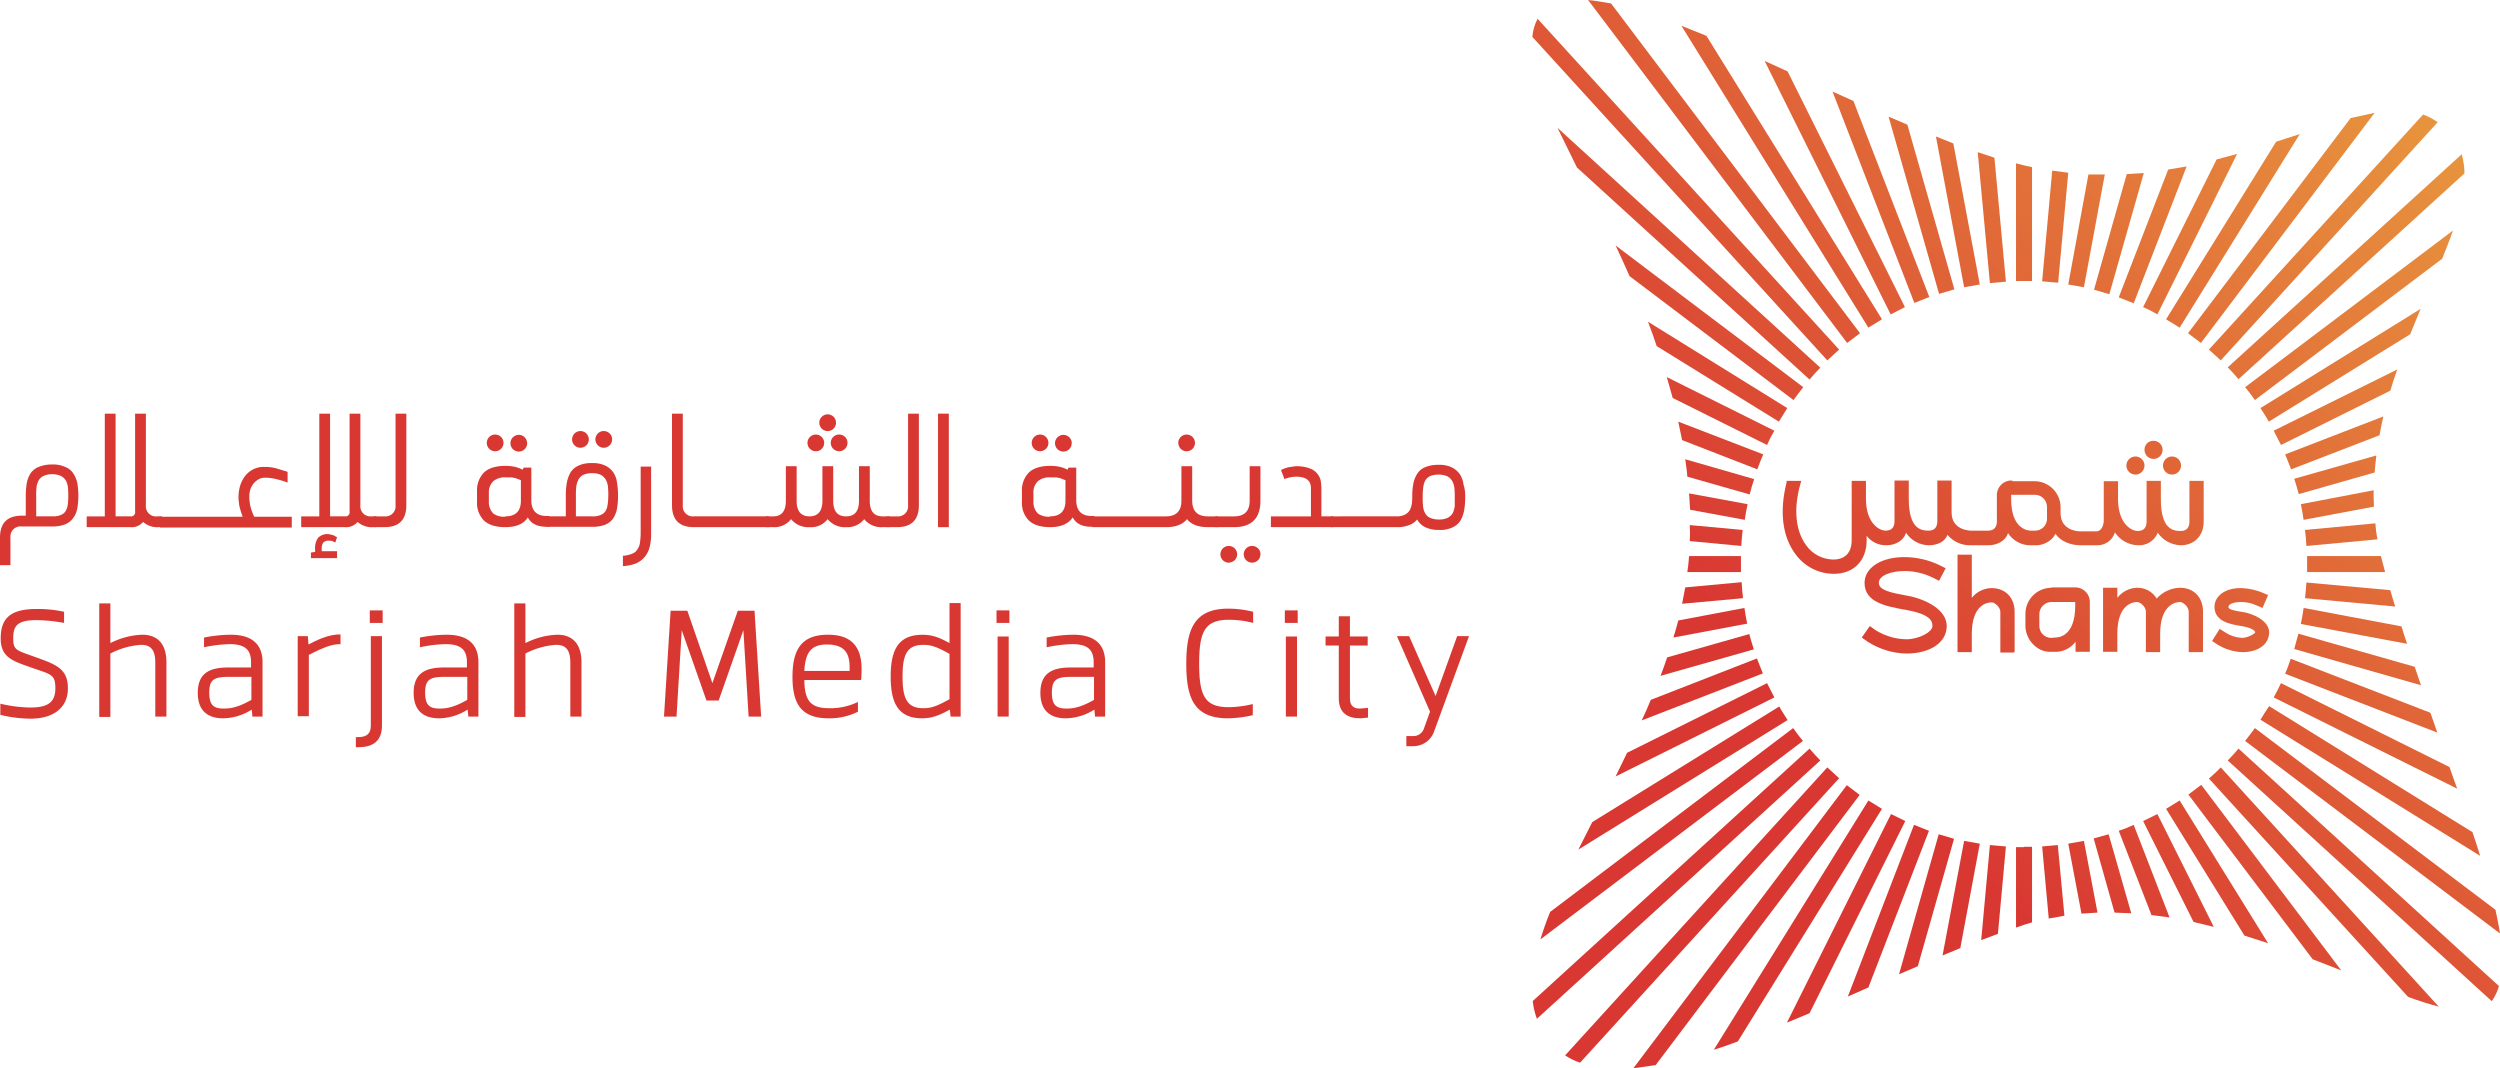 <svg id="Layer_1" data-name="Layer 1" xmlns="http://www.w3.org/2000/svg" xmlns:xlink="http://www.w3.org/1999/xlink" width="718" height="306.8" viewBox="0 0 718 306.8">
  <defs>
    <style>
      .cls-1 {
        fill: none;
      }

      .cls-2 {
        fill: #d93832;
      }

      .cls-3 {
        clip-path: url(#clip-path);
      }

      .cls-4 {
        fill: url(#linear-gradient);
      }

      .cls-5 {
        clip-path: url(#clip-path-2);
      }

      .cls-6 {
        fill: url(#linear-gradient-2);
      }

      .cls-7 {
        clip-path: url(#clip-path-3);
      }

      .cls-8 {
        fill: url(#linear-gradient-3);
      }

      .cls-9 {
        clip-path: url(#clip-path-4);
      }

      .cls-10 {
        fill: url(#linear-gradient-4);
      }

      .cls-11 {
        clip-path: url(#clip-path-5);
      }

      .cls-12 {
        fill: url(#linear-gradient-5);
      }

      .cls-13 {
        clip-path: url(#clip-path-6);
      }

      .cls-14 {
        fill: url(#linear-gradient-6);
      }

      .cls-15 {
        clip-path: url(#clip-path-7);
      }

      .cls-16 {
        fill: url(#linear-gradient-7);
      }

      .cls-17 {
        clip-path: url(#clip-path-8);
      }

      .cls-18 {
        fill: url(#linear-gradient-8);
      }

      .cls-19 {
        clip-path: url(#clip-path-9);
      }

      .cls-20 {
        fill: url(#linear-gradient-9);
      }

      .cls-21 {
        clip-path: url(#clip-path-10);
      }

      .cls-22 {
        fill: url(#linear-gradient-10);
      }

      .cls-23 {
        clip-path: url(#clip-path-11);
      }

      .cls-24 {
        fill: url(#linear-gradient-11);
      }

      .cls-25 {
        clip-path: url(#clip-path-12);
      }

      .cls-26 {
        fill: url(#linear-gradient-12);
      }

      .cls-27 {
        clip-path: url(#clip-path-13);
      }

      .cls-28 {
        fill: url(#linear-gradient-13);
      }

      .cls-29 {
        clip-path: url(#clip-path-14);
      }

      .cls-30 {
        fill: url(#linear-gradient-14);
      }

      .cls-31 {
        clip-path: url(#clip-path-15);
      }

      .cls-32 {
        fill: url(#linear-gradient-15);
      }

      .cls-33 {
        clip-path: url(#clip-path-16);
      }

      .cls-34 {
        fill: url(#linear-gradient-16);
      }

      .cls-35 {
        clip-path: url(#clip-path-17);
      }

      .cls-36 {
        fill: url(#linear-gradient-17);
      }

      .cls-37 {
        clip-path: url(#clip-path-18);
      }

      .cls-38 {
        fill: url(#linear-gradient-18);
      }

      .cls-39 {
        clip-path: url(#clip-path-19);
      }

      .cls-40 {
        fill: url(#linear-gradient-19);
      }

      .cls-41 {
        clip-path: url(#clip-path-20);
      }

      .cls-42 {
        fill: url(#linear-gradient-20);
      }

      .cls-43 {
        clip-path: url(#clip-path-21);
      }

      .cls-44 {
        fill: url(#linear-gradient-21);
      }

      .cls-45 {
        clip-path: url(#clip-path-22);
      }

      .cls-46 {
        fill: url(#linear-gradient-22);
      }

      .cls-47 {
        clip-path: url(#clip-path-23);
      }

      .cls-48 {
        fill: url(#linear-gradient-23);
      }

      .cls-49 {
        clip-path: url(#clip-path-24);
      }

      .cls-50 {
        fill: url(#linear-gradient-24);
      }

      .cls-51 {
        clip-path: url(#clip-path-25);
      }

      .cls-52 {
        fill: url(#linear-gradient-25);
      }

      .cls-53 {
        clip-path: url(#clip-path-26);
      }

      .cls-54 {
        fill: url(#linear-gradient-26);
      }

      .cls-55 {
        clip-path: url(#clip-path-27);
      }

      .cls-56 {
        fill: url(#linear-gradient-27);
      }

      .cls-57 {
        clip-path: url(#clip-path-28);
      }

      .cls-58 {
        fill: url(#linear-gradient-28);
      }

      .cls-59 {
        clip-path: url(#clip-path-29);
      }

      .cls-60 {
        fill: url(#linear-gradient-29);
      }

      .cls-61 {
        clip-path: url(#clip-path-30);
      }

      .cls-62 {
        fill: url(#linear-gradient-30);
      }

      .cls-63 {
        clip-path: url(#clip-path-31);
      }

      .cls-64 {
        fill: url(#linear-gradient-31);
      }

      .cls-65 {
        clip-path: url(#clip-path-32);
      }

      .cls-66 {
        fill: url(#linear-gradient-32);
      }

      .cls-67 {
        clip-path: url(#clip-path-33);
      }

      .cls-68 {
        fill: url(#linear-gradient-33);
      }

      .cls-69 {
        clip-path: url(#clip-path-34);
      }

      .cls-70 {
        fill: url(#linear-gradient-34);
      }

      .cls-71 {
        clip-path: url(#clip-path-35);
      }

      .cls-72 {
        fill: url(#linear-gradient-35);
      }

      .cls-73 {
        clip-path: url(#clip-path-36);
      }

      .cls-74 {
        fill: url(#linear-gradient-36);
      }

      .cls-75 {
        clip-path: url(#clip-path-37);
      }

      .cls-76 {
        fill: url(#linear-gradient-37);
      }

      .cls-77 {
        clip-path: url(#clip-path-38);
      }

      .cls-78 {
        fill: url(#linear-gradient-38);
      }

      .cls-79 {
        clip-path: url(#clip-path-39);
      }

      .cls-80 {
        fill: url(#linear-gradient-39);
      }

      .cls-81 {
        clip-path: url(#clip-path-40);
      }

      .cls-82 {
        fill: url(#linear-gradient-40);
      }

      .cls-83 {
        clip-path: url(#clip-path-41);
      }

      .cls-84 {
        fill: url(#linear-gradient-41);
      }

      .cls-85 {
        clip-path: url(#clip-path-42);
      }

      .cls-86 {
        fill: url(#linear-gradient-42);
      }

      .cls-87 {
        clip-path: url(#clip-path-43);
      }

      .cls-88 {
        fill: url(#linear-gradient-43);
      }

      .cls-89 {
        clip-path: url(#clip-path-44);
      }

      .cls-90 {
        fill: url(#linear-gradient-44);
      }

      .cls-91 {
        clip-path: url(#clip-path-45);
      }

      .cls-92 {
        fill: url(#linear-gradient-45);
      }

      .cls-93 {
        clip-path: url(#clip-path-46);
      }

      .cls-94 {
        fill: url(#linear-gradient-46);
      }

      .cls-95 {
        clip-path: url(#clip-path-47);
      }

      .cls-96 {
        fill: url(#linear-gradient-47);
      }

      .cls-97 {
        clip-path: url(#clip-path-48);
      }

      .cls-98 {
        fill: url(#linear-gradient-48);
      }

      .cls-99 {
        clip-path: url(#clip-path-49);
      }

      .cls-100 {
        fill: url(#linear-gradient-49);
      }

      .cls-101 {
        clip-path: url(#clip-path-50);
      }

      .cls-102 {
        fill: url(#linear-gradient-50);
      }

      .cls-103 {
        clip-path: url(#clip-path-51);
      }

      .cls-104 {
        fill: url(#linear-gradient-51);
      }

      .cls-105 {
        clip-path: url(#clip-path-52);
      }

      .cls-106 {
        fill: url(#linear-gradient-52);
      }

      .cls-107 {
        clip-path: url(#clip-path-53);
      }

      .cls-108 {
        fill: url(#linear-gradient-53);
      }

      .cls-109 {
        clip-path: url(#clip-path-54);
      }

      .cls-110 {
        fill: url(#linear-gradient-54);
      }

      .cls-111 {
        clip-path: url(#clip-path-55);
      }

      .cls-112 {
        fill: url(#linear-gradient-55);
      }

      .cls-113 {
        clip-path: url(#clip-path-56);
      }

      .cls-114 {
        fill: url(#linear-gradient-56);
      }

      .cls-115 {
        clip-path: url(#clip-path-57);
      }

      .cls-116 {
        fill: url(#linear-gradient-57);
      }

      .cls-117 {
        clip-path: url(#clip-path-58);
      }

      .cls-118 {
        fill: url(#linear-gradient-58);
      }

      .cls-119 {
        clip-path: url(#clip-path-59);
      }

      .cls-120 {
        fill: url(#linear-gradient-59);
      }

      .cls-121 {
        clip-path: url(#clip-path-60);
      }

      .cls-122 {
        fill: url(#linear-gradient-60);
      }

      .cls-123 {
        clip-path: url(#clip-path-61);
      }

      .cls-124 {
        fill: url(#linear-gradient-61);
      }

      .cls-125 {
        clip-path: url(#clip-path-62);
      }

      .cls-126 {
        fill: url(#linear-gradient-62);
      }

      .cls-127 {
        clip-path: url(#clip-path-63);
      }

      .cls-128 {
        fill: url(#linear-gradient-63);
      }

      .cls-129 {
        clip-path: url(#clip-path-64);
      }

      .cls-130 {
        fill: url(#linear-gradient-64);
      }

      .cls-131 {
        clip-path: url(#clip-path-65);
      }

      .cls-132 {
        fill: url(#linear-gradient-65);
      }

      .cls-133 {
        clip-path: url(#clip-path-66);
      }

      .cls-134 {
        fill: url(#linear-gradient-66);
      }

      .cls-135 {
        clip-path: url(#clip-path-67);
      }

      .cls-136 {
        fill: url(#linear-gradient-67);
      }

      .cls-137 {
        clip-path: url(#clip-path-68);
      }

      .cls-138 {
        fill: url(#linear-gradient-68);
      }

      .cls-139 {
        clip-path: url(#clip-path-69);
      }

      .cls-140 {
        fill: url(#linear-gradient-69);
      }

      .cls-141 {
        clip-path: url(#clip-path-70);
      }

      .cls-142 {
        fill: url(#linear-gradient-70);
      }

      .cls-143 {
        clip-path: url(#clip-path-71);
      }

      .cls-144 {
        fill: url(#linear-gradient-71);
      }

      .cls-145 {
        clip-path: url(#clip-path-72);
      }

      .cls-146 {
        fill: url(#linear-gradient-72);
      }

      .cls-147 {
        clip-path: url(#clip-path-73);
      }

      .cls-148 {
        fill: url(#linear-gradient-73);
      }

      .cls-149 {
        clip-path: url(#clip-path-74);
      }

      .cls-150 {
        fill: url(#linear-gradient-74);
      }

      .cls-151 {
        clip-path: url(#clip-path-75);
      }

      .cls-152 {
        fill: url(#linear-gradient-75);
      }

      .cls-153 {
        clip-path: url(#clip-path-76);
      }

      .cls-154 {
        fill: url(#linear-gradient-76);
      }

      .cls-155 {
        clip-path: url(#clip-path-77);
      }

      .cls-156 {
        fill: url(#linear-gradient-77);
      }
    </style>
    <clipPath id="clip-path">
      <path class="cls-1" d="M535.5,167.4c0,5.6,6.1,6.7,11.5,7.7h.1c6.9,1.2,7.9,3,7.9,4.7s-3.9,3.8-7.5,3.8a17.1,17.1,0,0,1-8.8-2.6l-1.7-1.2-2.3,3.3,1.7,1.2a21.4,21.4,0,0,0,11.1,3.4c6.9,0,11.6-3.2,11.6-7.9s-6-7.7-11.2-8.7h-.1c-4.9-.9-8.2-1.6-8.2-3.7s3.4-3.4,7.5-3.4a18.5,18.5,0,0,1,8,1.9l1.8.9,1.9-3.6-1.8-.9a23.4,23.4,0,0,0-9.8-2.3c-6.8-.1-11.7,3-11.7,7.4"/>
    </clipPath>
    <linearGradient id="linear-gradient" x1="-1868.58" y1="-2058.1" x2="-1865.64" y2="-2058.1" gradientTransform="translate(-238746.7 -11527.6) rotate(135) scale(86.24)" gradientUnits="userSpaceOnUse">
      <stop offset="0" stop-color="#e8973e"/>
      <stop offset="1" stop-color="#d93832"/>
    </linearGradient>
    <clipPath id="clip-path-2">
      <path class="cls-1" d="M636,174.3c0,4.2,4.6,5,7.7,5.5s4,1.4,4,1.8-2.3,1.6-3.7,1.6a9.6,9.6,0,0,1-4.8-1.5l-1.7-1.1-2.2,3.5,1.7,1.1a14.5,14.5,0,0,0,7,2.1c4.6,0,7.7-2.3,7.7-5.7s-4.8-5.4-7.4-5.8-4.3-.7-4.3-1.5,1.5-1.4,3.7-1.4a10.1,10.1,0,0,1,4.2.9l1.9.8,1.6-3.7-1.9-.8a17.5,17.5,0,0,0-5.8-1.2c-4.5-.1-7.7,2.2-7.7,5.4"/>
    </clipPath>
    <linearGradient id="linear-gradient-2" x1="-1868.58" y1="-2058.64" x2="-1865.64" y2="-2058.64" gradientTransform="translate(-238729.6 -11510.5) rotate(135) scale(86.24)" xlink:href="#linear-gradient"/>
    <clipPath id="clip-path-3">
      <path class="cls-1" d="M619.4,171.9a6.4,6.4,0,0,0-5.6-3.1,7.4,7.4,0,0,0-5.7,2.9v-2.9H604v18.4h4.1V182c0-8.7,4.7-9.1,5.7-9.1s2.5,1.5,2.5,2.7v11.7h4.1V182c0-8.6,4.7-9.1,5.7-9.1s2.5,1.5,2.5,2.7v11.7h4.1V175.6c0-4-2.6-6.8-6.6-6.8a9.3,9.3,0,0,0-6.7,3.1"/>
    </clipPath>
    <linearGradient id="linear-gradient-3" x1="-1868.58" y1="-2058.51" x2="-1865.64" y2="-2058.51" gradientTransform="translate(-238733.9 -11514.8) rotate(135) scale(86.24)" xlink:href="#linear-gradient"/>
    <clipPath id="clip-path-4">
      <path class="cls-1" d="M562.2,159.3v28h4.1v-5.2c0-8.7,4.7-9.1,5.7-9.1s2.5,1.5,2.5,2.7v11.7h4.1V175.7c0-4-2.6-6.8-6.6-6.8a7.4,7.4,0,0,0-5.7,2.8V159.3Z"/>
    </clipPath>
    <linearGradient id="linear-gradient-4" x1="-1868.58" y1="-2058.22" x2="-1865.64" y2="-2058.22" gradientTransform="translate(-238742.9 -11523.8) rotate(135) scale(86.24)" xlink:href="#linear-gradient"/>
    <clipPath id="clip-path-5">
      <path class="cls-1" d="M589.1,183.2a3.4,3.4,0,0,1-3.4-3.4v-3.4a3.5,3.5,0,0,1,3.5-3.5H596V174c0,8.7-4.7,9.1-5.7,9.1Zm.1-14.4a7.5,7.5,0,0,0-7.5,7.5v3.4c0,4,3.3,7.5,7,7.5h2.1a7.2,7.2,0,0,0,5.3-2.9v2.9h4.1V173a4.2,4.2,0,0,0-4.4-4.3h-6.6Z"/>
    </clipPath>
    <linearGradient id="linear-gradient-5" x1="-1868.58" y1="-2058.35" x2="-1865.64" y2="-2058.35" gradientTransform="translate(-238738.2 -11519.1) rotate(135) scale(86.24)" xlink:href="#linear-gradient"/>
    <clipPath id="clip-path-6">
      <path class="cls-1" d="M577.6,143.3v-1.2h6.8a3.5,3.5,0,0,1,3.5,3.5V149a3.4,3.4,0,0,1-3.4,3.4h-1.2c-.9,0-5.7-.4-5.7-9.1m.3-5.3a4.2,4.2,0,0,0-4.4,4.3v7.4c0,1.2-.4,2.7-2.5,2.7h-5c-.2,0-5.5-.1-5.5-5.2V138h-4.1v11.7c0,1.2-.4,2.7-2.5,2.7s-5.7-.4-5.7-9.1V138h-4.1v11.7c0,1.2-.4,2.7-2.5,2.7s-5.7-2.4-5.7-9.1v-5.2h-4.1v17.1c0,3.5-1.9,5.5-5.3,5.5a9.7,9.7,0,0,1-7.7-4c-3.1-4.1-3.8-10.5-1.7-17.8l.2-.8h-4.2v.5c-2.1,8.3-1.2,15.6,2.6,20.6a13.6,13.6,0,0,0,11,5.6c5.7,0,9.4-3.8,9.4-9.6v-1.3a7,7,0,0,0,5.7,2.7c2.4,0,4.9-1.2,5.6-3.6a8,8,0,0,0,6.6,3.6c2.2,0,4.6-.9,5.3-3a8.4,8.4,0,0,0,6.8,3h5c2.4,0,4.9-1.2,5.6-3.5a7.6,7.6,0,0,0,6.2,3.5h2.1c1.8,0,4.5-1.3,5.3-3.3,1.5,2.2,4.5,3.3,7.1,3.3h4.8a5.2,5.2,0,0,0,5.2-3.7,8.2,8.2,0,0,0,6.7,3.7,5.7,5.7,0,0,0,5.6-3.6,8.3,8.3,0,0,0,6.6,3.6c3.9,0,6.6-2.7,6.6-6.8V138.1h-4.1v11.7c0,1.2-.4,2.7-2.5,2.7s-5.7-.4-5.7-9.1v-5.3h-4.1v11.7c0,1.2-.4,2.7-2.5,2.7s-5.7-2.4-5.7-9.1v-5.2h-4.1v11.3c0,1.2-.6,3.1-2.1,3.1h-4.8c-.2,0-5.5-.1-5.5-5.2v-1.7a7.5,7.5,0,0,0-7.5-7.5h-6.3Z"/>
    </clipPath>
    <linearGradient id="linear-gradient-6" x1="-1868.58" y1="-2058.12" x2="-1865.64" y2="-2058.12" gradientTransform="translate(-238747.2 -11528.1) rotate(135) scale(86.24)" xlink:href="#linear-gradient"/>
    <clipPath id="clip-path-7">
      <path class="cls-1" d="M610.7,133.7a2.6,2.6,0,1,0,2.6-2.6,2.6,2.6,0,0,0-2.6,2.6"/>
    </clipPath>
    <linearGradient id="linear-gradient-7" x1="-1868.58" y1="-2058.24" x2="-1865.64" y2="-2058.24" gradientTransform="translate(-238742.3 -11523.2) rotate(135) scale(86.24)" xlink:href="#linear-gradient"/>
    <clipPath id="clip-path-8">
      <path class="cls-1" d="M621.2,133.7a2.6,2.6,0,1,0,2.6-2.6,2.6,2.6,0,0,0-2.6,2.6"/>
    </clipPath>
    <linearGradient id="linear-gradient-8" x1="-1868.58" y1="-2058.3" x2="-1865.64" y2="-2058.3" gradientTransform="translate(-238740.5 -11521.4) rotate(135) scale(86.24)" xlink:href="#linear-gradient"/>
    <clipPath id="clip-path-9">
      <path class="cls-1" d="M615.9,129.2a2.6,2.6,0,1,0,2.6-2.6,2.5,2.5,0,0,0-2.6,2.6"/>
    </clipPath>
    <linearGradient id="linear-gradient-9" x1="-1868.58" y1="-2058.24" x2="-1865.64" y2="-2058.24" gradientTransform="translate(-238742.2 -11523.1) rotate(135) scale(86.24)" xlink:href="#linear-gradient"/>
    <clipPath id="clip-path-10">
      <path class="cls-1" d="M581.3,243.3H579v23.1l2.3-.8,2.3-.7V243.2h-2.3"/>
    </clipPath>
    <linearGradient id="linear-gradient-10" x1="-1868.58" y1="-2058.72" x2="-1865.64" y2="-2058.72" gradientTransform="translate(-238727.2 -11508.2) rotate(135) scale(86.24)" xlink:href="#linear-gradient"/>
    <clipPath id="clip-path-11">
      <path class="cls-1" d="M579,80.7h4.6V48l-2.3-.5-2.3-.6Z"/>
    </clipPath>
    <linearGradient id="linear-gradient-11" x1="-1868.58" y1="-2057.69" x2="-1865.64" y2="-2057.69" gradientTransform="translate(-238759.6 -11540.5) rotate(135) scale(86.24)" xlink:href="#linear-gradient"/>
    <clipPath id="clip-path-12">
      <path class="cls-1" d="M586.5,243.1l1.9,20.7,4.5-.8L591,242.7l-4.5.4"/>
    </clipPath>
    <linearGradient id="linear-gradient-12" x1="-1868.58" y1="-2058.76" x2="-1865.64" y2="-2058.76" gradientTransform="translate(-238726 -11506.9) rotate(135) scale(86.24)" xlink:href="#linear-gradient"/>
    <clipPath id="clip-path-13">
      <path class="cls-1" d="M568,43.7l3.5,37.6,4.6-.4-3.3-35.6Z"/>
    </clipPath>
    <linearGradient id="linear-gradient-13" x1="-1868.58" y1="-2057.63" x2="-1865.64" y2="-2057.63" gradientTransform="translate(-238761.5 -11542.4) rotate(135) scale(86.24)" xlink:href="#linear-gradient"/>
    <clipPath id="clip-path-14">
      <path class="cls-1" d="M556,39.2l8.1,43.3,4.5-.8L561,41.2Z"/>
    </clipPath>
    <linearGradient id="linear-gradient-14" x1="-1868.58" y1="-2057.57" x2="-1865.64" y2="-2057.57" gradientTransform="translate(-238763.4 -11544.4) rotate(135) scale(86.24)" xlink:href="#linear-gradient"/>
    <clipPath id="clip-path-15">
      <path class="cls-1" d="M594,242.3l3.8,20.1,4.6-.3-3.9-20.6-4.5.8"/>
    </clipPath>
    <linearGradient id="linear-gradient-15" x1="-1868.58" y1="-2058.8" x2="-1865.64" y2="-2058.8" gradientTransform="translate(-238724.7 -11505.6) rotate(135) scale(86.24)" xlink:href="#linear-gradient"/>
    <clipPath id="clip-path-16">
      <path class="cls-1" d="M542.4,33.5l14.5,50.9,4.4-1.3L547.8,35.8Z"/>
    </clipPath>
    <linearGradient id="linear-gradient-16" x1="-1868.58" y1="-2057.5" x2="-1865.64" y2="-2057.5" gradientTransform="translate(-238765.6 -11546.5) rotate(135) scale(86.24)" xlink:href="#linear-gradient"/>
    <clipPath id="clip-path-17">
      <path class="cls-1" d="M601.3,240.8l6,21.3,4.8.2-6.5-22.7-4.3,1.2"/>
    </clipPath>
    <linearGradient id="linear-gradient-17" x1="-1868.58" y1="-2058.84" x2="-1865.64" y2="-2058.84" gradientTransform="translate(-238723.4 -11504.3) rotate(135) scale(86.24)" xlink:href="#linear-gradient"/>
    <clipPath id="clip-path-18">
      <path class="cls-1" d="M526.3,26.3,549.8,87l4.3-1.7L532.3,29Z"/>
    </clipPath>
    <linearGradient id="linear-gradient-18" x1="-1868.58" y1="-2057.43" x2="-1865.64" y2="-2057.43" gradientTransform="translate(-238768 -11548.9) rotate(135) scale(86.24)" xlink:href="#linear-gradient"/>
    <clipPath id="clip-path-19">
      <path class="cls-1" d="M608.5,238.6l9.4,24.2,5.2.7-10.3-26.6a32,32,0,0,1-4.3,1.7"/>
    </clipPath>
    <linearGradient id="linear-gradient-19" x1="-1868.58" y1="-2058.88" x2="-1865.64" y2="-2058.88" gradientTransform="translate(-238721.9 -11502.8) rotate(135) scale(86.24)" xlink:href="#linear-gradient"/>
    <clipPath id="clip-path-20">
      <path class="cls-1" d="M615.5,235.8l14.5,29,5.8,1.4-16.2-32.4-4.1,2"/>
    </clipPath>
    <linearGradient id="linear-gradient-20" x1="-1868.58" y1="-2058.93" x2="-1865.64" y2="-2058.93" gradientTransform="translate(-238720.2 -11501.2) rotate(135) scale(86.24)" xlink:href="#linear-gradient"/>
    <clipPath id="clip-path-21">
      <path class="cls-1" d="M506.8,17.5,543,90.3l4.1-2.1L513.4,20.5Z"/>
    </clipPath>
    <linearGradient id="linear-gradient-21" x1="-1868.58" y1="-2057.34" x2="-1865.64" y2="-2057.34" gradientTransform="translate(-238770.7 -11551.7) rotate(135) scale(86.24)" xlink:href="#linear-gradient"/>
    <clipPath id="clip-path-22">
      <path class="cls-1" d="M622.1,232.3l22.5,36.4,6.8,2.2-25.4-41-3.9,2.4"/>
    </clipPath>
    <linearGradient id="linear-gradient-22" x1="-1868.58" y1="-2058.99" x2="-1865.64" y2="-2058.99" gradientTransform="translate(-238718.2 -11499.2) rotate(135) scale(86.24)" xlink:href="#linear-gradient"/>
    <clipPath id="clip-path-23">
      <path class="cls-1" d="M482.9,7.4l53.7,86.7,3.9-2.4L490.1,10.3Z"/>
    </clipPath>
    <linearGradient id="linear-gradient-23" x1="-1868.58" y1="-2057.24" x2="-1865.64" y2="-2057.24" gradientTransform="translate(-238773.9 -11554.8) rotate(135) scale(86.24)" xlink:href="#linear-gradient"/>
    <clipPath id="clip-path-24">
      <path class="cls-1" d="M456.1,0l74.4,98.5,3.7-2.8L462.7,1C460.3.6,458.2.2,456.1,0Z"/>
    </clipPath>
    <linearGradient id="linear-gradient-24" x1="-1868.58" y1="-2057.15" x2="-1865.64" y2="-2057.15" gradientTransform="translate(-238777 -11557.9) rotate(135) scale(86.24)" xlink:href="#linear-gradient"/>
    <clipPath id="clip-path-25">
      <path class="cls-1" d="M628.5,228.2l35.7,47.3,8.2,3.2-40.2-53.3-3.7,2.8"/>
    </clipPath>
    <linearGradient id="linear-gradient-25" x1="-1868.58" y1="-2059.08" x2="-1865.64" y2="-2059.08" gradientTransform="translate(-238715.6 -11496.5) rotate(135) scale(86.24)" xlink:href="#linear-gradient"/>
    <clipPath id="clip-path-26">
      <path class="cls-1" d="M440.1,10.6l84.7,92.9,3.4-3.1-86.6-95a12.8,12.8,0,0,0-1.5,5.2"/>
    </clipPath>
    <linearGradient id="linear-gradient-26" x1="-1868.58" y1="-2057.11" x2="-1865.64" y2="-2057.11" gradientTransform="translate(-238777.9 -11558.8) rotate(135) scale(86.24)" xlink:href="#linear-gradient"/>
    <clipPath id="clip-path-27">
      <path class="cls-1" d="M634.4,223.6l57.2,62.7a87.3,87.3,0,0,0,8.8,2.8l-62.6-68.7c-1.1,1.2-2.3,2.2-3.4,3.2"/>
    </clipPath>
    <linearGradient id="linear-gradient-27" x1="-1868.58" y1="-2059.18" x2="-1865.64" y2="-2059.18" gradientTransform="translate(-238712.2 -11493.2) rotate(135) scale(86.24)" xlink:href="#linear-gradient"/>
    <clipPath id="clip-path-28">
      <path class="cls-1" d="M639.8,218.4l75.8,69.1.2-.2a14,14,0,0,0,1.9-4.1L642.9,215c-1,1.2-2,2.3-3.1,3.4"/>
    </clipPath>
    <linearGradient id="linear-gradient-28" x1="-1868.58" y1="-2059.23" x2="-1865.64" y2="-2059.23" gradientTransform="translate(-238711.1 -11492) rotate(135) scale(86.24)" xlink:href="#linear-gradient"/>
    <clipPath id="clip-path-29">
      <path class="cls-1" d="M447.3,36.7l5.6,11.4L519.7,109c1-1.2,2-2.3,3.1-3.4Z"/>
    </clipPath>
    <linearGradient id="linear-gradient-29" x1="-1868.58" y1="-2057.22" x2="-1865.64" y2="-2057.22" gradientTransform="translate(-238774.7 -11555.7) rotate(135) scale(86.24)" xlink:href="#linear-gradient"/>
    <clipPath id="clip-path-30">
      <path class="cls-1" d="M464,70.5c1.3,2.8,2.7,5.8,4,8.8l47.1,35.6c.9-1.2,1.8-2.5,2.8-3.7Z"/>
    </clipPath>
    <linearGradient id="linear-gradient-30" x1="-1868.58" y1="-2057.36" x2="-1865.64" y2="-2057.36" gradientTransform="translate(-238770.3 -11551.3) rotate(135) scale(86.24)" xlink:href="#linear-gradient"/>
    <clipPath id="clip-path-31">
      <path class="cls-1" d="M644.8,212.8,718,268.1c-.3-2.1-.8-4.4-1.3-6.8l-69.1-52.2c-.9,1.3-1.9,2.5-2.8,3.7"/>
    </clipPath>
    <linearGradient id="linear-gradient-31" x1="-1868.58" y1="-2059.17" x2="-1865.64" y2="-2059.17" gradientTransform="translate(-238712.6 -11493.6) rotate(135) scale(86.24)" xlink:href="#linear-gradient"/>
    <clipPath id="clip-path-32">
      <path class="cls-1" d="M473.3,92.4c.9,2.3,1.7,4.6,2.5,7l35.1,21.7,2.4-3.9Z"/>
    </clipPath>
    <linearGradient id="linear-gradient-32" x1="-1868.58" y1="-2057.45" x2="-1865.64" y2="-2057.45" gradientTransform="translate(-238767.5 -11548.4) rotate(135) scale(86.24)" xlink:href="#linear-gradient"/>
    <clipPath id="clip-path-33">
      <path class="cls-1" d="M649.2,206.7l63.1,39.1c-.7-2.2-1.4-4.5-2.2-6.8l-58.4-36.2c-.9,1.3-1.7,2.6-2.5,3.9"/>
    </clipPath>
    <linearGradient id="linear-gradient-33" x1="-1868.58" y1="-2059.09" x2="-1865.64" y2="-2059.09" gradientTransform="translate(-238715.2 -11496.1) rotate(135) scale(86.24)" xlink:href="#linear-gradient"/>
    <clipPath id="clip-path-34">
      <path class="cls-1" d="M478.7,108.3c.6,2,1.1,4,1.7,6l27.1,13.5a31.7,31.7,0,0,1,2.1-4.1Z"/>
    </clipPath>
    <linearGradient id="linear-gradient-34" x1="-1868.58" y1="-2057.51" x2="-1865.64" y2="-2057.51" gradientTransform="translate(-238765.4 -11546.3) rotate(135) scale(86.24)" xlink:href="#linear-gradient"/>
    <clipPath id="clip-path-35">
      <path class="cls-1" d="M653,200.3l52.7,26.2c-.7-2-1.5-4.1-2.2-6.2l-48.4-24.1c-.7,1.4-1.3,2.7-2.1,4.1"/>
    </clipPath>
    <linearGradient id="linear-gradient-35" x1="-1868.58" y1="-2059.01" x2="-1865.64" y2="-2059.01" gradientTransform="translate(-238717.7 -11498.6) rotate(135) scale(86.24)" xlink:href="#linear-gradient"/>
    <clipPath id="clip-path-36">
      <path class="cls-1" d="M482,121.1c.4,1.8.7,3.6,1.1,5.3l21.6,8.4c.5-1.4,1.1-2.9,1.7-4.3Z"/>
    </clipPath>
    <linearGradient id="linear-gradient-36" x1="-1868.58" y1="-2057.57" x2="-1865.64" y2="-2057.57" gradientTransform="translate(-238763.7 -11544.6) rotate(135) scale(86.24)" xlink:href="#linear-gradient"/>
    <clipPath id="clip-path-37">
      <path class="cls-1" d="M656.3,193.5,700,210.4l-2-5.7-40.1-15.5c-.5,1.5-1,2.9-1.6,4.3"/>
    </clipPath>
    <linearGradient id="linear-gradient-37" x1="-1868.58" y1="-2058.95" x2="-1865.64" y2="-2058.95" gradientTransform="translate(-238719.9 -11500.8) rotate(135) scale(86.24)" xlink:href="#linear-gradient"/>
    <clipPath id="clip-path-38">
      <path class="cls-1" d="M484,131.9c.2,1.6.5,3.3.6,5l17.9,5.1c.4-1.5.8-3,1.3-4.4Z"/>
    </clipPath>
    <linearGradient id="linear-gradient-38" x1="-1868.58" y1="-2057.61" x2="-1865.64" y2="-2057.61" gradientTransform="translate(-238762.2 -11543.1) rotate(135) scale(86.24)" xlink:href="#linear-gradient"/>
    <clipPath id="clip-path-39">
      <path class="cls-1" d="M658.9,186.4l36.4,10.4-1.8-5.3L660.1,182l-1.2,4.4"/>
    </clipPath>
    <linearGradient id="linear-gradient-39" x1="-1868.58" y1="-2058.88" x2="-1865.64" y2="-2058.88" gradientTransform="translate(-238721.9 -11502.8) rotate(135) scale(86.24)" xlink:href="#linear-gradient"/>
    <clipPath id="clip-path-40">
      <path class="cls-1" d="M485.1,141.7l.3,4.7,15.7,2.9c.2-1.5.5-3,.8-4.5Z"/>
    </clipPath>
    <linearGradient id="linear-gradient-40" x1="-1868.58" y1="-2057.66" x2="-1865.64" y2="-2057.66" gradientTransform="translate(-238760.7 -11541.7) rotate(135) scale(86.24)" xlink:href="#linear-gradient"/>
    <clipPath id="clip-path-41">
      <path class="cls-1" d="M660.8,179.2l30.5,5.7c-.5-1.6-1.1-3.3-1.6-5l-28.1-5.3c-.2,1.6-.5,3.1-.8,4.6"/>
    </clipPath>
    <linearGradient id="linear-gradient-41" x1="-1868.58" y1="-2058.83" x2="-1865.64" y2="-2058.83" gradientTransform="translate(-238723.7 -11504.6) rotate(135) scale(86.24)" xlink:href="#linear-gradient"/>
    <clipPath id="clip-path-42">
      <path class="cls-1" d="M662,171.8l25.9,2.4c-.5-1.6-1-3.2-1.4-4.7l-24.1-2.2c-.1,1.4-.2,3-.4,4.5"/>
    </clipPath>
    <linearGradient id="linear-gradient-42" x1="-1868.58" y1="-2058.77" x2="-1865.64" y2="-2058.77" gradientTransform="translate(-238725.5 -11506.4) rotate(135) scale(86.24)" xlink:href="#linear-gradient"/>
    <clipPath id="clip-path-43">
      <path class="cls-1" d="M485.3,155.4l14.8,1.4c.1-1.5.2-3.1.4-4.6l-15.2-1.4a35.3,35.3,0,0,1,0,4.6"/>
    </clipPath>
    <linearGradient id="linear-gradient-43" x1="-1868.58" y1="-2057.7" x2="-1865.64" y2="-2057.7" gradientTransform="translate(-238759.4 -11540.3) rotate(135) scale(86.24)" xlink:href="#linear-gradient"/>
    <clipPath id="clip-path-44">
      <path class="cls-1" d="M485.1,159.7c-.1.8-.1,1.5-.2,2.3l-.3,2.3H500v-4.6Z"/>
    </clipPath>
    <linearGradient id="linear-gradient-44" x1="-1868.58" y1="-2057.74" x2="-1865.64" y2="-2057.74" gradientTransform="translate(-238758 -11538.9) rotate(135) scale(86.24)" xlink:href="#linear-gradient"/>
    <clipPath id="clip-path-45">
      <path class="cls-1" d="M662.6,159.7v4.6H685l-.6-2.3-.6-2.3Z"/>
    </clipPath>
    <linearGradient id="linear-gradient-45" x1="-1868.58" y1="-2058.72" x2="-1865.64" y2="-2058.72" gradientTransform="translate(-238727.2 -11508.1) rotate(135) scale(86.24)" xlink:href="#linear-gradient"/>
    <clipPath id="clip-path-46">
      <path class="cls-1" d="M484,168.7l-.9,4.7,17.5-1.6c-.2-1.5-.3-3-.4-4.6Z"/>
    </clipPath>
    <linearGradient id="linear-gradient-46" x1="-1868.58" y1="-2057.78" x2="-1865.64" y2="-2057.78" gradientTransform="translate(-238756.7 -11537.6) rotate(135) scale(86.24)" xlink:href="#linear-gradient"/>
    <clipPath id="clip-path-47">
      <path class="cls-1" d="M662,152.2c.2,1.5.3,3,.4,4.6l20.4-1.9a34,34,0,0,1-.6-4.6Z"/>
    </clipPath>
    <linearGradient id="linear-gradient-47" x1="-1868.58" y1="-2058.67" x2="-1865.64" y2="-2058.67" gradientTransform="translate(-238728.9 -11509.8) rotate(135) scale(86.24)" xlink:href="#linear-gradient"/>
    <clipPath id="clip-path-48">
      <path class="cls-1" d="M482,178.2c-.4,1.6-.9,3.3-1.4,4.9l21.2-4c-.3-1.5-.6-3-.8-4.5Z"/>
    </clipPath>
    <linearGradient id="linear-gradient-48" x1="-1868.58" y1="-2057.82" x2="-1865.64" y2="-2057.82" gradientTransform="translate(-238755.3 -11536.2) rotate(135) scale(86.24)" xlink:href="#linear-gradient"/>
    <clipPath id="clip-path-49">
      <path class="cls-1" d="M660.8,144.8c.3,1.5.6,3,.8,4.5l20.2-3.8c-.1-1.6-.1-3.1-.1-4.7Z"/>
    </clipPath>
    <linearGradient id="linear-gradient-49" x1="-1868.58" y1="-2058.61" x2="-1865.64" y2="-2058.61" gradientTransform="translate(-238730.5 -11511.4) rotate(135) scale(86.24)" xlink:href="#linear-gradient"/>
    <clipPath id="clip-path-50">
      <path class="cls-1" d="M478.8,188.8c-.6,1.8-1.2,3.6-1.9,5.3l26.8-7.6c-.5-1.5-.9-2.9-1.3-4.4Z"/>
    </clipPath>
    <linearGradient id="linear-gradient-50" x1="-1868.58" y1="-2057.87" x2="-1865.64" y2="-2057.87" gradientTransform="translate(-238753.9 -11534.8) rotate(135) scale(86.24)" xlink:href="#linear-gradient"/>
    <clipPath id="clip-path-51">
      <path class="cls-1" d="M658.9,137.5c.5,1.5.9,2.9,1.3,4.4l21.8-6.2c.1-1.7.3-3.3.5-4.9Z"/>
    </clipPath>
    <linearGradient id="linear-gradient-51" x1="-1868.58" y1="-2058.56" x2="-1865.64" y2="-2058.56" gradientTransform="translate(-238732.1 -11513) rotate(135) scale(86.24)" xlink:href="#linear-gradient"/>
    <clipPath id="clip-path-52">
      <path class="cls-1" d="M474.1,201c-.8,2-1.7,4-2.6,5.9l34.8-13.5c-.6-1.4-1.1-2.8-1.7-4.3Z"/>
    </clipPath>
    <linearGradient id="linear-gradient-52" x1="-1868.58" y1="-2057.91" x2="-1865.64" y2="-2057.91" gradientTransform="translate(-238752.4 -11533.3) rotate(135) scale(86.24)" xlink:href="#linear-gradient"/>
    <clipPath id="clip-path-53">
      <path class="cls-1" d="M656.3,130.5c.6,1.4,1.1,2.8,1.7,4.3l25.4-9.8c.3-1.8.7-3.6,1.1-5.4Z"/>
    </clipPath>
    <linearGradient id="linear-gradient-53" x1="-1868.58" y1="-2058.51" x2="-1865.64" y2="-2058.51" gradientTransform="translate(-238733.7 -11514.6) rotate(135) scale(86.24)" xlink:href="#linear-gradient"/>
    <clipPath id="clip-path-54">
      <path class="cls-1" d="M653,123.7l2.1,4.1,31.4-15.6c.6-2.1,1.3-4.1,2-6.1Z"/>
    </clipPath>
    <linearGradient id="linear-gradient-54" x1="-1868.58" y1="-2058.46" x2="-1865.64" y2="-2058.46" gradientTransform="translate(-238735.4 -11516.3) rotate(135) scale(86.24)" xlink:href="#linear-gradient"/>
    <clipPath id="clip-path-55">
      <path class="cls-1" d="M467.3,216.2,464,223l45.6-22.7-2.1-4.1Z"/>
    </clipPath>
    <linearGradient id="linear-gradient-55" x1="-1868.58" y1="-2057.96" x2="-1865.64" y2="-2057.96" gradientTransform="translate(-238750.9 -11531.8) rotate(135) scale(86.24)" xlink:href="#linear-gradient"/>
    <clipPath id="clip-path-56">
      <path class="cls-1" d="M649.2,117.2c.8,1.3,1.7,2.6,2.4,3.9L692.2,96l3-7.3Z"/>
    </clipPath>
    <linearGradient id="linear-gradient-56" x1="-1868.58" y1="-2058.4" x2="-1865.64" y2="-2058.4" gradientTransform="translate(-238737.1 -11518.1) rotate(135) scale(86.24)" xlink:href="#linear-gradient"/>
    <clipPath id="clip-path-57">
      <path class="cls-1" d="M457.3,236.1l-4,7.9,60.1-37.2c-.8-1.3-1.7-2.6-2.4-3.9Z"/>
    </clipPath>
    <linearGradient id="linear-gradient-57" x1="-1868.58" y1="-2058.02" x2="-1865.64" y2="-2058.02" gradientTransform="translate(-238749.2 -11530.1) rotate(135) scale(86.24)" xlink:href="#linear-gradient"/>
    <clipPath id="clip-path-58">
      <path class="cls-1" d="M445.2,261.9c-1.1,2.7-2,5.3-2.8,7.9l75.4-57c-1-1.2-1.9-2.4-2.8-3.7Z"/>
    </clipPath>
    <linearGradient id="linear-gradient-58" x1="-1868.58" y1="-2058.09" x2="-1865.64" y2="-2058.09" gradientTransform="translate(-238747.1 -11528) rotate(135) scale(86.24)" xlink:href="#linear-gradient"/>
    <clipPath id="clip-path-59">
      <path class="cls-1" d="M644.8,111.2c1,1.2,1.9,2.4,2.8,3.7l53.8-40.6c1.1-2.8,2.2-5.5,3.1-8.1Z"/>
    </clipPath>
    <linearGradient id="linear-gradient-59" x1="-1868.58" y1="-2058.33" x2="-1865.64" y2="-2058.33" gradientTransform="translate(-238739.1 -11520) rotate(135) scale(86.24)" xlink:href="#linear-gradient"/>
    <clipPath id="clip-path-60">
      <path class="cls-1" d="M440.2,287.5a21.1,21.1,0,0,0,1.2,5.1l81.4-74.2c-1.1-1.1-2.1-2.2-3.1-3.4Z"/>
    </clipPath>
    <linearGradient id="linear-gradient-60" x1="-1868.58" y1="-2058.18" x2="-1865.64" y2="-2058.18" gradientTransform="translate(-238744.4 -11525.4) rotate(135) scale(86.24)" xlink:href="#linear-gradient"/>
    <clipPath id="clip-path-61">
      <path class="cls-1" d="M639.8,105.5c1.1,1.1,2.1,2.2,3.1,3.4l64.9-59.1a20.3,20.3,0,0,0-.8-5.5Z"/>
    </clipPath>
    <linearGradient id="linear-gradient-61" x1="-1868.58" y1="-2058.25" x2="-1865.64" y2="-2058.25" gradientTransform="translate(-238741.5 -11522.5) rotate(135) scale(86.24)" xlink:href="#linear-gradient"/>
    <clipPath id="clip-path-62">
      <path class="cls-1" d="M634.4,100.4l3.4,3.1,62.3-68.4a16.8,16.8,0,0,0-4.2-2.2Z"/>
    </clipPath>
    <linearGradient id="linear-gradient-62" x1="-1868.58" y1="-2058.18" x2="-1865.64" y2="-2058.18" gradientTransform="translate(-238744.3 -11525.3) rotate(135) scale(86.24)" xlink:href="#linear-gradient"/>
    <clipPath id="clip-path-63">
      <path class="cls-1" d="M449.5,303.1a17.2,17.2,0,0,0,4.3,2.1l74.4-81.7-3.4-3.1Z"/>
    </clipPath>
    <linearGradient id="linear-gradient-63" x1="-1868.58" y1="-2058.26" x2="-1865.64" y2="-2058.26" gradientTransform="translate(-238741.4 -11522.3) rotate(135) scale(86.24)" xlink:href="#linear-gradient"/>
    <clipPath id="clip-path-64">
      <path class="cls-1" d="M675.1,33.9,628.4,95.7l3.7,2.8L682,32.4l-6.9,1.5"/>
    </clipPath>
    <linearGradient id="linear-gradient-64" x1="-1868.58" y1="-2058.1" x2="-1865.64" y2="-2058.1" gradientTransform="translate(-238746.9 -11527.8) rotate(135) scale(86.24)" xlink:href="#linear-gradient"/>
    <clipPath id="clip-path-65">
      <path class="cls-1" d="M469.1,306.8l6.4-.9,58.6-77.6-3.7-2.8Z"/>
    </clipPath>
    <linearGradient id="linear-gradient-65" x1="-1868.58" y1="-2058.35" x2="-1865.64" y2="-2058.35" gradientTransform="translate(-238738.6 -11519.5) rotate(135) scale(86.24)" xlink:href="#linear-gradient"/>
    <clipPath id="clip-path-66">
      <path class="cls-1" d="M653.7,40.7l-31.6,51,3.9,2.4,34.5-55.6-6.8,2.2"/>
    </clipPath>
    <linearGradient id="linear-gradient-66" x1="-1868.58" y1="-2058.03" x2="-1865.64" y2="-2058.03" gradientTransform="translate(-238749.1 -11530) rotate(135) scale(86.24)" xlink:href="#linear-gradient"/>
    <clipPath id="clip-path-67">
      <path class="cls-1" d="M492.2,301.5c2.3-.7,4.5-1.5,6.9-2.4l41.4-66.8-3.9-2.4Z"/>
    </clipPath>
    <linearGradient id="linear-gradient-67" x1="-1868.58" y1="-2058.43" x2="-1865.64" y2="-2058.43" gradientTransform="translate(-238736.3 -11517.2) rotate(135) scale(86.24)" xlink:href="#linear-gradient"/>
    <clipPath id="clip-path-68">
      <path class="cls-1" d="M513.2,293.7l6.5-2.7,27.5-55.2-4.1-2Z"/>
    </clipPath>
    <linearGradient id="linear-gradient-68" x1="-1868.58" y1="-2058.49" x2="-1865.64" y2="-2058.49" gradientTransform="translate(-238734.4 -11515.3) rotate(135) scale(86.24)" xlink:href="#linear-gradient"/>
    <clipPath id="clip-path-69">
      <path class="cls-1" d="M636.6,45.8,615.5,88.2a31.7,31.7,0,0,1,4.1,2.1l22.9-46.1-5.9,1.6"/>
    </clipPath>
    <linearGradient id="linear-gradient-69" x1="-1868.58" y1="-2057.96" x2="-1865.64" y2="-2057.96" gradientTransform="translate(-238750.9 -11531.9) rotate(135) scale(86.24)" xlink:href="#linear-gradient"/>
    <clipPath id="clip-path-70">
      <path class="cls-1" d="M622.7,48.7,608.5,85.4l4.3,1.7L628,47.8l-5.3.9"/>
    </clipPath>
    <linearGradient id="linear-gradient-70" x1="-1868.58" y1="-2057.91" x2="-1865.64" y2="-2057.91" gradientTransform="translate(-238752.7 -11533.7) rotate(135) scale(86.24)" xlink:href="#linear-gradient"/>
    <clipPath id="clip-path-71">
      <path class="cls-1" d="M530.7,286.2l5.9-2.6,17.4-45-4.3-1.7Z"/>
    </clipPath>
    <linearGradient id="linear-gradient-71" x1="-1868.58" y1="-2058.55" x2="-1865.64" y2="-2058.55" gradientTransform="translate(-238732.7 -11513.6) rotate(135) scale(86.24)" xlink:href="#linear-gradient"/>
    <clipPath id="clip-path-72">
      <path class="cls-1" d="M610.8,50l-9.4,33.2,4.4,1.3,9.9-34.8-4.9.3"/>
    </clipPath>
    <linearGradient id="linear-gradient-72" x1="-1868.58" y1="-2057.85" x2="-1865.64" y2="-2057.85" gradientTransform="translate(-238754.5 -11535.4) rotate(135) scale(86.24)" xlink:href="#linear-gradient"/>
    <clipPath id="clip-path-73">
      <path class="cls-1" d="M545.4,279.8l5.4-2.3,10.4-36.6-4.4-1.3Z"/>
    </clipPath>
    <linearGradient id="linear-gradient-73" x1="-1868.58" y1="-2058.6" x2="-1865.64" y2="-2058.6" gradientTransform="translate(-238731.2 -11512.1) rotate(135) scale(86.24)" xlink:href="#linear-gradient"/>
    <clipPath id="clip-path-74">
      <path class="cls-1" d="M557.9,274.4l5.1-2.1,5.6-30-4.5-.8Z"/>
    </clipPath>
    <linearGradient id="linear-gradient-74" x1="-1868.58" y1="-2058.64" x2="-1865.64" y2="-2058.64" gradientTransform="translate(-238729.8 -11510.7) rotate(135) scale(86.24)" xlink:href="#linear-gradient"/>
    <clipPath id="clip-path-75">
      <path class="cls-1" d="M594,81.7l4.5.8,6-32.4h-4.7Z"/>
    </clipPath>
    <linearGradient id="linear-gradient-75" x1="-1868.58" y1="-2057.8" x2="-1865.64" y2="-2057.8" gradientTransform="translate(-238756.2 -11537.1) rotate(135) scale(86.24)" xlink:href="#linear-gradient"/>
    <clipPath id="clip-path-76">
      <path class="cls-1" d="M586.5,80.8l4.6.4L594,49.6l-4.6-.6Z"/>
    </clipPath>
    <linearGradient id="linear-gradient-76" x1="-1868.58" y1="-2057.74" x2="-1865.64" y2="-2057.74" gradientTransform="translate(-238757.9 -11538.8) rotate(135) scale(86.24)" xlink:href="#linear-gradient"/>
    <clipPath id="clip-path-77">
      <path class="cls-1" d="M569,270l4.8-1.8,2.3-25.1-4.6-.4Z"/>
    </clipPath>
    <linearGradient id="linear-gradient-77" x1="-1868.58" y1="-2058.68" x2="-1865.64" y2="-2058.68" gradientTransform="translate(-238728.5 -11509.4) rotate(135) scale(86.24)" xlink:href="#linear-gradient"/>
  </defs>
  <title>Sharjah Media City (Shams)</title>
  <g>
    <path class="cls-2" d="M7.4,142.4a22.2,22.2,0,0,1,.3-3.7,7.8,7.8,0,0,1,1.1-2.8,5.2,5.2,0,0,1,2.3-1.8,9.9,9.9,0,0,1,3.8-.7,8.3,8.3,0,0,1,3.8.7,4.7,4.7,0,0,1,2.3,1.8,7.9,7.9,0,0,1,1.2,2.8,20.5,20.5,0,0,1,.3,3.7,20.2,20.2,0,0,1-.3,3.6,6.5,6.5,0,0,1-1.2,2.8,5.2,5.2,0,0,1-2.3,1.8,10.1,10.1,0,0,1-3.8.6H6.2A2.9,2.9,0,0,0,3,154.4v7.9H0v-7.9q0-6.3,6.3-6.3H7.4v-5.7Zm3,5.9h4.9a5.4,5.4,0,0,0,2.4-.5,2.7,2.7,0,0,0,1.3-1.3,5.3,5.3,0,0,0,.5-1.9,16.9,16.9,0,0,0,.1-2.3,17.7,17.7,0,0,0-.1-2.4,5.3,5.3,0,0,0-.6-1.9,3.5,3.5,0,0,0-1.4-1.3,5.8,5.8,0,0,0-2.5-.5,5.5,5.5,0,0,0-2.5.5,2.9,2.9,0,0,0-1.4,1.3,5.3,5.3,0,0,0-.6,1.9,17.7,17.7,0,0,0-.1,2.4v6Z"/>
    <g>
      <path class="cls-2" d="M45.7,151.4a6.2,6.2,0,0,1-4.6-1.5,4.3,4.3,0,0,1-3.7,1.5H24.9v-3.1h5.2V118.8h3.1v29.5h4.2a1.2,1.2,0,0,0,1.4-1.4V118.8h3.1v26.3a2.9,2.9,0,0,0,3.2,3.2h1.4v3.1Z"/>
      <path class="cls-2" d="M82.6,138.6a20.7,20.7,0,0,0-3.3-1,12.4,12.4,0,0,0-3.3-.4,3.5,3.5,0,0,0-1.8.5,5.3,5.3,0,0,0-1.4,1.2,5.6,5.6,0,0,0-.9,1.7,6.4,6.4,0,0,0-.3,2v.4c0,.4.1,1,.2,1.9a16.1,16.1,0,0,0,1.2,3.5H83.8v3.1H46v-3.1H69.7a23,23,0,0,1-1-3.3c-.1-.9-.2-1.6-.2-2.1v-.4a11.3,11.3,0,0,1,.5-3.2,8.7,8.7,0,0,1,1.4-2.7,7.1,7.1,0,0,1,2.3-1.9,6.7,6.7,0,0,1,3.3-.7,12.4,12.4,0,0,1,3.3.4l3.3,1Z"/>
      <path class="cls-2" d="M107.3,151.4a6.2,6.2,0,0,1-4.6-1.5,4.3,4.3,0,0,1-3.7,1.5H86.5v-3.1h5.2V118.8h3.1v29.5H99a1.2,1.2,0,0,0,1.4-1.4V118.8h3.1v26.3a2.9,2.9,0,0,0,3.2,3.2h1.4v3.1Zm-16.8,6.4a5.1,5.1,0,0,1,.9-3.4,3.8,3.8,0,0,1,3-1l1.3.3,1.1.6-.5,1.5-1.1-.5h-.8a1.8,1.8,0,0,0-1.6.6,2.9,2.9,0,0,0-.4,1.7v.7h4.4v2H89.3v-1.6l1.2-.2v-.6Z"/>
      <path class="cls-2" d="M107.4,151.4v-3.1h3a2.9,2.9,0,0,0,3.2-3.2V118.8h3.1v26.3q0,6.3-6.3,6.3Z"/>
      <path class="cls-2" d="M145.1,151.4c-2.8,0-4.9-.7-6.2-2a7.2,7.2,0,0,1-1.9-5.3v-3a7.3,7.3,0,0,1,1.9-5.3c1.3-1.3,3.4-2,6.2-2a12.9,12.9,0,0,1,2.9.3,10.2,10.2,0,0,1,2.1.8l.3-.6h2.2v9.6c.1,2.8,1.5,4.3,4.5,4.3h.7v3.1h-.7c-2.8,0-4.6-.9-5.5-2.7-1.2,1.9-3.4,2.8-6.5,2.8m-2.9-21.8a2.4,2.4,0,1,1,1.7-.7,2.4,2.4,0,0,1-1.7.7m2.9,18.7q4.5,0,4.5-4.5v-5.9l-.8-.3-.8-.3-1.1-.2h-1.6a5.2,5.2,0,0,0-3.5,1,4.3,4.3,0,0,0-1.4,3.3v2.8a4.6,4.6,0,0,0,1.3,3.3,5.3,5.3,0,0,0,3.4.9m6.3-21.1a2.4,2.4,0,1,1-.7-1.7,2.6,2.6,0,0,1,.7,1.7"/>
      <path class="cls-2" d="M157.2,148.3h5.3v-5.9a21.7,21.7,0,0,1,.3-3.8,9.8,9.8,0,0,1,1.1-3,5.4,5.4,0,0,1,2.3-1.9,8.6,8.6,0,0,1,3.8-.7,8.3,8.3,0,0,1,3.8.7,6.2,6.2,0,0,1,2.3,1.9,6.7,6.7,0,0,1,1.1,3,21.7,21.7,0,0,1,.3,3.8,20.5,20.5,0,0,1-.3,3.7,7.8,7.8,0,0,1-1.1,2.8,5.2,5.2,0,0,1-2.3,1.8,10.1,10.1,0,0,1-3.8.6H157.1v-3Zm9.5-19.7a2.4,2.4,0,1,1,1.7-.7,2.6,2.6,0,0,1-1.7.7m8,13.8a21.7,21.7,0,0,0-.1-2.6,5.2,5.2,0,0,0-.6-2,3.8,3.8,0,0,0-1.4-1.4,5.5,5.5,0,0,0-2.5-.5,6,6,0,0,0-2.6.5,3.2,3.2,0,0,0-1.4,1.4,6.6,6.6,0,0,0-.6,2,20.9,20.9,0,0,0-.1,2.6v5.9H170a5.7,5.7,0,0,0,2.5-.4,3.1,3.1,0,0,0,1.4-1.1,4.8,4.8,0,0,0,.6-1.8,19.7,19.7,0,0,0,.2-2.6m1.1-16.2a2.4,2.4,0,1,1-.7-1.7,2.2,2.2,0,0,1,.7,1.7"/>
      <path class="cls-2" d="M179.1,159.6a7.6,7.6,0,0,0,2.5-.6,2.8,2.8,0,0,0,1.5-1.3,4,4,0,0,0,.7-1.9,19.7,19.7,0,0,0,.2-2.6V134h3v19.2a14.8,14.8,0,0,1-.4,3.8,7.1,7.1,0,0,1-1.4,2.9,6.9,6.9,0,0,1-2.5,1.9,12.7,12.7,0,0,1-3.8.8v-3Z"/>
      <path class="cls-2" d="M199.3,151.4q-6.3,0-6.3-6.3V118.8h3.1v26.3a2.9,2.9,0,0,0,3.2,3.2h21.5v3.1Z"/>
      <path class="cls-2" d="M232.5,151.4a6.3,6.3,0,0,1-5.3-2.3,6.1,6.1,0,0,1-5.2,2.3h-2v-3.1h2c2.5,0,3.7-1.5,3.7-4.5v-9.9h3.1v10.3c.1,2.7,1.3,4.1,3.7,4.1s3.7-1.5,3.7-4.5v-9.9h3.1v9.9c0,3,1.2,4.5,3.7,4.5s3.7-1.5,3.7-4.5v-9.9h3.1v9.9c0,3,1.2,4.5,3.7,4.5h2v3.1h-2a6.3,6.3,0,0,1-5.3-2.3,6.1,6.1,0,0,1-5.2,2.3,6.3,6.3,0,0,1-5.3-2.3,6,6,0,0,1-5.2,2.3m1.8-21.8a2.4,2.4,0,1,1,1.7-.7,2.2,2.2,0,0,1-1.7.7m3.4-5.8a2.4,2.4,0,1,1,1.7-.7,2.3,2.3,0,0,1-1.7.7m5.7,3.4a2.4,2.4,0,1,1-.7-1.7,2.3,2.3,0,0,1,.7,1.7"/>
      <path class="cls-2" d="M254.6,151.4v-3.1h3a2.9,2.9,0,0,0,3.2-3.2V118.8h3.1v26.3q0,6.3-6.3,6.3Z"/>
      <rect class="cls-2" x="269.4" y="118.8" width="3.1" height="32.6"/>
      <path class="cls-2" d="M301.6,151.4c-2.8,0-4.9-.7-6.2-2a7.2,7.2,0,0,1-1.9-5.3v-3a7.3,7.3,0,0,1,1.9-5.3c1.3-1.3,3.4-2,6.2-2a12.9,12.9,0,0,1,2.9.3,10.2,10.2,0,0,1,2.1.8l.3-.6h2.2v9.6c.1,2.8,1.5,4.3,4.5,4.3h.7v3.1h-.7c-2.8,0-4.6-.9-5.5-2.7-1.3,1.9-3.5,2.8-6.5,2.8m-2.9-21.8a2.4,2.4,0,1,1,1.7-.7,2.6,2.6,0,0,1-1.7.7m2.8,18.7q4.5,0,4.5-4.5v-5.9l-.8-.3-.8-.3-1.1-.2h-1.6a5.2,5.2,0,0,0-3.5,1,4.3,4.3,0,0,0-1.4,3.3v2.8a4.6,4.6,0,0,0,1.3,3.3,5.5,5.5,0,0,0,3.4.9m6.3-21.1a2.4,2.4,0,1,1-.7-1.7,2.2,2.2,0,0,1,.7,1.7"/>
      <path class="cls-2" d="M313.7,151.4v-3.1h21.1q4.5,0,4.5-4.5v-9.9h3.1V144c.1,2.8,1.5,4.3,4.5,4.3h2.9v3.1h-2.9c-2.8,0-4.8-.8-6-2.3-1.2,1.5-3.2,2.3-6,2.3Zm24.7-24.2a2.4,2.4,0,1,1,.7,1.7,2.6,2.6,0,0,1-.7-1.7"/>
      <path class="cls-2" d="M349,151.4v-3.1h5.4q4.5,0,4.5-4.5v-9.9H362v9.9c0,5-2.5,7.6-7.6,7.6Zm3.9,10.2a2.4,2.4,0,1,1,1.7-.7,2.8,2.8,0,0,1-1.7.7m9.1-2.4a2.4,2.4,0,1,1-.7-1.7,2.1,2.1,0,0,1,.7,1.7"/>
      <path class="cls-2" d="M382.9,151.4H365v-3.1h11.5v-8.1c0-2.2-1.4-3.3-4.3-3.3a9.3,9.3,0,0,0-3.3.7l-1-2.6a10.2,10.2,0,0,1,2.1-.8l2.1-.3a10.9,10.9,0,0,1,4,.6,4.9,4.9,0,0,1,3.2,3.5,18,18,0,0,1,.2,2.2v8.1h3.4v3.1Z"/>
      <path class="cls-2" d="M420.8,142.8a21.7,21.7,0,0,1-.3,3.8,9.8,9.8,0,0,1-1.1,3,5.4,5.4,0,0,1-2.3,1.9,8.3,8.3,0,0,1-3.8.7,8.9,8.9,0,0,1-4-.8,5.4,5.4,0,0,1-2.3-2.2,4.8,4.8,0,0,1-2.3,1.6,8.8,8.8,0,0,1-3.5.6H382.3v-3.1H401a5.5,5.5,0,0,0,2.5-.5,3.5,3.5,0,0,0,1.4-1.3,6.6,6.6,0,0,0,.6-2,20.9,20.9,0,0,0,.1-2.6,17.6,17.6,0,0,1,.4-3.4,8.3,8.3,0,0,1,1.2-2.7,5,5,0,0,1,2.3-1.7,9.7,9.7,0,0,1,3.6-.6,8.3,8.3,0,0,1,3.8.7,6.2,6.2,0,0,1,2.3,1.9,6.7,6.7,0,0,1,1.1,3,10.4,10.4,0,0,1,.5,3.7m-3,0a21.7,21.7,0,0,0-.1-2.6,5.2,5.2,0,0,0-.6-2,3.8,3.8,0,0,0-1.4-1.4,6.9,6.9,0,0,0-4.9-.1,3.3,3.3,0,0,0-1.4,1.2,4.8,4.8,0,0,0-.6,1.8,16.4,16.4,0,0,0-.2,2.3v.8a21.7,21.7,0,0,0,.1,2.6,5.2,5.2,0,0,0,.6,2,2.9,2.9,0,0,0,1.4,1.3,6,6,0,0,0,2.6.5,5.5,5.5,0,0,0,2.5-.5,3.5,3.5,0,0,0,1.4-1.3,6.6,6.6,0,0,0,.6-2v-2.6"/>
      <path class="cls-2" d="M18.4,175.7v3.2a46.9,46.9,0,0,0-7.9-.8c-5.6,0-6.7,1.7-6.7,5.2s.8,3.4,6.6,5.5,9.1,3.3,9.1,8.9-4.2,8.7-10.7,8.7a37,37,0,0,1-8.7-1.1v-3.2a39,39,0,0,0,8.6,1.1c4.9,0,7.2-1.4,7.2-5.5s-1.3-4-6.7-5.9-9-2.9-9-8.4,2.4-8.5,10.3-8.5a35.3,35.3,0,0,1,7.9.8"/>
      <path class="cls-2" d="M47.8,190.2v15.6H44.6V190.3c0-3.9-1.5-5.1-4.1-5.1a22,22,0,0,0-8.8,2.5v18.2H28.5V173.3h3.2v11.4a21.7,21.7,0,0,1,9-2.4c4.1-.1,7.1,2.2,7.1,7.9"/>
      <path class="cls-2" d="M75.4,190.2v15.6H72.5l-.2-2a15.7,15.7,0,0,1-8.2,2.5c-3.9,0-7.3-1.7-7.3-7.3s3.3-7.3,8.7-7.3h6.6v-1.5c0-4-2.2-5.2-6.2-5.2a38.3,38.3,0,0,0-7.3.9v-2.8a40.8,40.8,0,0,1,7.3-.8c5-.1,9.5,1.6,9.5,7.9m-11,13.3c2.5,0,4.8-.8,7.8-2.5v-6.6H65.6c-4,0-5.5.7-5.5,4.5s1.4,4.6,4.3,4.6"/>
      <path class="cls-2" d="M97.7,185c-2.3,0-4.6.8-9,3.1v17.6H85.5v-23h2.9l.2,2.4c3.9-2.1,6.6-2.9,9.2-2.9V185Z"/>
      <path class="cls-2" d="M109.7,208.4c0,4.7-2.9,6.2-6.8,6.2h-.7v-2.9h.6c2.6,0,3.7-1,3.7-3.4V182.7h3.2Zm.2-29.5h-3.7v-3.6h3.7Z"/>
      <path class="cls-2" d="M137.4,190.2v15.6h-2.9l-.2-2a15.7,15.7,0,0,1-8.2,2.5c-3.9,0-7.3-1.7-7.3-7.3s3.3-7.3,8.7-7.3h6.6v-1.5c0-4-2.2-5.2-6.2-5.2a38.3,38.3,0,0,0-7.3.9v-2.8a40.8,40.8,0,0,1,7.3-.8c5-.1,9.5,1.6,9.5,7.9m-11,13.3c2.5,0,4.8-.8,7.8-2.5v-6.6h-6.6c-4,0-5.5.7-5.5,4.5s1.4,4.6,4.3,4.6"/>
      <path class="cls-2" d="M167,190.2v15.6h-3.2V190.3c0-3.9-1.5-5.1-4.1-5.1a22,22,0,0,0-8.8,2.5v18.2h-3.2V173.3h3.2v11.4a21.7,21.7,0,0,1,9-2.4c4.1-.1,7.1,2.2,7.1,7.9"/>
      <polygon class="cls-2" points="215 205.8 213.5 181 206.4 201.2 202.9 201.2 195.8 181 194.3 205.8 190.7 205.8 192.6 175.4 197.4 175.4 204.6 196.2 211.9 175.4 216.7 175.4 218.6 205.8 215 205.8"/>
      <path class="cls-2" d="M247.4,193.9a9.5,9.5,0,0,1-.1,1.4H231c.1,6,1.8,8.1,7.2,8.1a18,18,0,0,0,8.2-1.8v2.8a18.3,18.3,0,0,1-8.4,1.9c-8,0-10.4-4.3-10.4-11.9s2.4-12.1,10.1-12.1c9.3-.1,10,6.6,9.7,11.6M231,192.7h13c.1-3.6-.2-7.6-6.5-7.6-4.5,0-6.2,2.2-6.5,7.6"/>
      <path class="cls-2" d="M273,205.8l-.2-2c-3.3,1.8-5.3,2.5-8,2.5-7,0-9-4.6-9-12s2-12,9.1-12c2.6,0,4.6.6,7.8,2.4V173.2h3.2v32.6Zm-7.8-2.4c2.1,0,3.8-.5,7.5-2.6v-13c-3.7-2.1-5.4-2.6-7.5-2.6-4.6,0-6,2.6-6,9.1s1.4,9.1,6,9.1"/>
      <path class="cls-2" d="M289.9,178.9h-3.7v-3.6h3.7Zm-.2,26.9h-3.2v-23h3.2Z"/>
      <path class="cls-2" d="M317.4,190.2v15.6h-2.9l-.2-2a15.7,15.7,0,0,1-8.2,2.5c-3.9,0-7.3-1.7-7.3-7.3s3.3-7.3,8.7-7.3h6.6v-1.5c0-4-2.2-5.2-6.2-5.2a38.3,38.3,0,0,0-7.3.9v-2.8a40.8,40.8,0,0,1,7.3-.8c5-.1,9.5,1.6,9.5,7.9m-11,13.3c2.5,0,4.8-.8,7.8-2.5v-6.6h-6.6c-4,0-5.5.7-5.5,4.5s1.4,4.6,4.3,4.6"/>
      <path class="cls-2" d="M352.8,174.8a30,30,0,0,1,7.1.9v3.2a27.8,27.8,0,0,0-6.9-.9c-7,0-8.6,3.4-8.6,12.6s1.6,12.5,8.5,12.5a30.3,30.3,0,0,0,6.9-.9v3.2a33.7,33.7,0,0,1-7.1.9c-9.8,0-12-5.8-12-15.7S343,174.8,352.8,174.8Z"/>
      <path class="cls-2" d="M372.7,178.9H369v-3.6h3.7Zm-.2,26.9h-3.2v-23h3.2Z"/>
      <path class="cls-2" d="M392.9,203.3v2.8l-2.2.2c-3.5,0-6.2-1.4-6.2-5.7V185.4h-3.8v-2.6h3.8V177h3.2v5.8h5.1v2.6h-5.1v15.2c0,2.3,1.3,2.9,2.9,2.9l2.3-.2"/>
      <path class="cls-2" d="M421.9,182.7l-10,27.3a6.3,6.3,0,0,1-6.1,4.3h-1.9v-2.9h1.9a3.2,3.2,0,0,0,3.2-2.3l1.7-4.7-9.5-21.7h3.5l7.6,17.2,6.2-17.2Z"/>
    </g>
    <g class="cls-3">
      <polygon class="cls-4" points="573 173.8 546.9 199.9 520.8 173.8 546.9 147.7 573 173.8"/>
    </g>
    <g class="cls-5">
      <polygon class="cls-6" points="661 178 643.6 195.5 626.1 178 643.6 160.6 661 178"/>
    </g>
    <g class="cls-7">
      <polygon class="cls-8" points="641.8 178 618.2 201.6 594.7 178 618.2 154.5 641.8 178"/>
    </g>
    <g class="cls-9">
      <polygon class="cls-10" points="592.5 173.3 570.4 195.4 548.2 173.3 570.4 151.1 592.5 173.3"/>
    </g>
    <g class="cls-11">
      <polygon class="cls-12" points="609.3 178 590.8 196.5 572.4 178 590.8 159.6 609.3 178"/>
    </g>
    <g class="cls-13">
      <polygon class="cls-14" points="646.2 151.4 572 225.6 497.7 151.4 572 77.1 646.2 151.4"/>
    </g>
    <g class="cls-15">
      <polygon class="cls-16" points="618.6 133.7 613.3 139 608 133.7 613.3 128.4 618.6 133.7"/>
    </g>
    <g class="cls-17">
      <polygon class="cls-18" points="629.2 133.7 623.9 139 618.6 133.7 623.9 128.4 629.2 133.7"/>
    </g>
    <g class="cls-19">
      <polygon class="cls-20" points="623.9 129.2 618.6 134.5 613.3 129.2 618.6 123.9 623.9 129.2"/>
    </g>
    <g class="cls-21">
      <polygon class="cls-22" points="595.2 254.8 581.3 268.7 567.4 254.8 581.3 241 595.2 254.8"/>
    </g>
    <g class="cls-23">
      <polygon class="cls-24" points="600.5 63.9 581.3 83 562.1 63.9 581.3 44.7 600.5 63.9"/>
    </g>
    <g class="cls-25">
      <polygon class="cls-26" points="603.5 253.2 589.7 267 576 253.2 589.7 239.5 603.5 253.2"/>
    </g>
    <g class="cls-27">
      <polygon class="cls-28" points="594.9 62.5 572.1 85.3 549.2 62.5 572.1 39.7 594.9 62.5"/>
    </g>
    <g class="cls-29">
      <polygon class="cls-30" points="590.3 60.9 562.3 88.8 534.4 60.9 562.3 32.9 590.3 60.9"/>
    </g>
    <g class="cls-31">
      <polygon class="cls-32" points="612.8 251.9 598.2 266.6 583.5 251.9 598.2 237.3 612.8 251.9"/>
    </g>
    <g class="cls-33">
      <polygon class="cls-34" points="586.7 59 551.8 93.9 516.9 59 551.8 24 586.7 59"/>
    </g>
    <g class="cls-35">
      <polygon class="cls-36" points="623.6 250.9 606.8 267.7 590 250.9 606.8 234.1 623.6 250.9"/>
    </g>
    <g class="cls-37">
      <polygon class="cls-38" points="584.4 56.7 540.2 100.9 495.9 56.7 540.2 12.4 584.4 56.7"/>
    </g>
    <g class="cls-39">
      <polygon class="cls-40" points="636.4 250.2 615.8 270.8 595.2 250.2 615.8 229.7 636.4 250.2"/>
    </g>
    <g class="cls-41">
      <polygon class="cls-42" points="652 249.9 625.6 276.3 599.3 249.9 625.6 223.6 652 249.9"/>
    </g>
    <g class="cls-43">
      <polygon class="cls-44" points="583.5 53.9 527 110.4 470.4 53.9 527 -2.7 583.5 53.9"/>
    </g>
    <g class="cls-45">
      <polygon class="cls-46" points="671.9 250.4 636.8 285.5 601.6 250.4 636.8 215.2 671.9 250.4"/>
    </g>
    <g class="cls-47">
      <polygon class="cls-48" points="583.8 50.7 511.7 122.9 439.5 50.7 511.7 -21.4 583.8 50.7"/>
    </g>
    <g class="cls-49">
      <polygon class="cls-50" points="583.4 49.3 495.1 137.5 406.9 49.3 495.1 -39 583.4 49.3"/>
    </g>
    <g class="cls-51">
      <polygon class="cls-52" points="699 252.1 650.4 300.7 601.8 252.1 650.4 203.5 699 252.1"/>
    </g>
    <g class="cls-53">
      <polygon class="cls-54" points="577.3 54.4 484.2 147.5 391.1 54.4 484.2 -38.7 577.3 54.4"/>
    </g>
    <g class="cls-55">
      <polygon class="cls-56" points="734.7 254.8 667.4 322.2 600 254.8 667.4 187.5 734.7 254.8"/>
    </g>
    <g class="cls-57">
      <polygon class="cls-58" points="754 251.3 678.8 326.5 603.6 251.3 678.8 176.1 754 251.3"/>
    </g>
    <g class="cls-59">
      <polygon class="cls-60" points="558.9 72.8 485 146.7 411.1 72.8 485 -1.1 558.9 72.8"/>
    </g>
    <g class="cls-61">
      <polygon class="cls-62" points="540 92.7 490.9 141.8 441.8 92.7 490.9 43.6 540 92.7"/>
    </g>
    <g class="cls-63">
      <polygon class="cls-64" points="747.5 238.6 681.4 304.7 615.3 238.6 681.4 172.5 747.5 238.6"/>
    </g>
    <g class="cls-65">
      <polygon class="cls-66" points="527.8 106.8 493.4 141.2 459 106.8 493.4 72.4 527.8 106.8"/>
    </g>
    <g class="cls-67">
      <polygon class="cls-68" points="733.8 224.3 680.8 277.4 627.7 224.3 680.8 171.3 733.8 224.3"/>
    </g>
    <g class="cls-69">
      <polygon class="cls-70" points="519.3 118.1 494.1 143.2 469 118.1 494.1 92.9 519.3 118.1"/>
    </g>
    <g class="cls-71">
      <polygon class="cls-72" points="720.9 211.3 679.4 252.9 637.9 211.3 679.4 169.8 720.9 211.3"/>
    </g>
    <g class="cls-73">
      <polygon class="cls-74" points="513.2 127.9 494.2 146.9 475.1 127.9 494.2 108.9 513.2 127.9"/>
    </g>
    <g class="cls-75">
      <polygon class="cls-76" points="710.6 199.8 678.2 232.3 645.7 199.8 678.2 167.3 710.6 199.8"/>
    </g>
    <g class="cls-77">
      <polygon class="cls-78" points="508.8 136.9 493.9 151.8 479 136.9 493.9 122 508.8 136.9"/>
    </g>
    <g class="cls-79">
      <polygon class="cls-80" points="702.7 189.4 677.1 215 651.5 189.4 677.1 163.8 702.7 189.4"/>
    </g>
    <g class="cls-81">
      <polygon class="cls-82" points="505.7 145.5 493.4 157.7 481.2 145.5 493.4 133.3 505.7 145.5"/>
    </g>
    <g class="cls-83">
      <polygon class="cls-84" points="696.4 179.8 676 200.1 655.7 179.8 676 159.4 696.4 179.8"/>
    </g>
    <g class="cls-85">
      <polygon class="cls-86" points="691.4 170.7 675 187.1 658.5 170.7 675 154.2 691.4 170.7"/>
    </g>
    <g class="cls-87">
      <polygon class="cls-88" points="503.6 153.8 493 164.4 482.3 153.8 493 143.2 503.6 153.8"/>
    </g>
    <g class="cls-89">
      <polygon class="cls-90" points="502.3 162 492.3 172 482.4 162 492.3 152 502.3 162"/>
    </g>
    <g class="cls-91">
      <polygon class="cls-92" points="687.3 162 673.8 175.5 660.3 162 673.8 148.4 687.3 162"/>
    </g>
    <g class="cls-93">
      <polygon class="cls-94" points="503.7 170.3 491.8 182.1 480 170.3 491.8 158.5 503.7 170.3"/>
    </g>
    <g class="cls-95">
      <polygon class="cls-96" points="686 153.6 672.4 167.2 658.8 153.6 672.4 139.9 686 153.6"/>
    </g>
    <g class="cls-97">
      <polygon class="cls-98" points="506.1 178.9 491.2 193.8 476.4 178.9 491.2 164.1 506.1 178.9"/>
    </g>
    <g class="cls-99">
      <polygon class="cls-100" points="686 145.1 671.3 159.8 656.6 145.1 671.3 130.4 686 145.1"/>
    </g>
    <g class="cls-101">
      <polygon class="cls-102" points="509.8 188.1 490.3 207.5 470.9 188.1 490.3 168.6 509.8 188.1"/>
    </g>
    <g class="cls-103">
      <polygon class="cls-104" points="688 136.4 670.6 153.7 653.3 136.4 670.6 119.1 688 136.4"/>
    </g>
    <g class="cls-105">
      <polygon class="cls-106" points="515.2 198.1 488.9 224.3 462.7 198.1 488.9 171.8 515.2 198.1"/>
    </g>
    <g class="cls-107">
      <polygon class="cls-108" points="692.1 127.2 670.4 148.9 648.7 127.2 670.4 105.4 692.1 127.2"/>
    </g>
    <g class="cls-109">
      <polygon class="cls-110" points="699.3 116.9 670.7 145.5 642.2 116.9 670.7 88.4 699.3 116.9"/>
    </g>
    <g class="cls-111">
      <polygon class="cls-112" points="523 209.6 486.7 245.8 450.5 209.6 486.7 173.3 523 209.6"/>
    </g>
    <g class="cls-113">
      <polygon class="cls-114" points="711.4 105 672.2 144.1 633 105 672.2 65.8 711.4 105"/>
    </g>
    <g class="cls-115">
      <polygon class="cls-116" points="534 223.4 483.4 273.9 432.8 223.4 483.4 172.8 534 223.4"/>
    </g>
    <g class="cls-117">
      <polygon class="cls-118" points="548.1 239.4 480.1 307.5 412.1 239.4 480.1 171.4 548.1 239.4"/>
    </g>
    <g class="cls-119">
      <polygon class="cls-120" points="728.8 90.5 674.6 144.7 620.4 90.5 674.6 36.3 728.8 90.5"/>
    </g>
    <g class="cls-121">
      <polygon class="cls-122" points="561.6 253.9 481.5 334 401.3 253.9 481.5 173.7 561.6 253.9"/>
    </g>
    <g class="cls-123">
      <polygon class="cls-124" points="740.1 76.6 673.8 142.9 607.5 76.6 673.8 10.3 740.1 76.6"/>
    </g>
    <g class="cls-125">
      <polygon class="cls-126" points="735.3 68.2 667.2 136.3 599.1 68.2 667.2 0.1 735.3 68.2"/>
    </g>
    <g class="cls-127">
      <polygon class="cls-128" points="570.6 262.9 488.9 344.6 407.1 262.9 488.9 181.1 570.6 262.9"/>
    </g>
    <g class="cls-129">
      <polygon class="cls-130" points="715.1 65.5 655.3 125.3 595.4 65.5 655.3 5.6 715.1 65.5"/>
    </g>
    <g class="cls-131">
      <polygon class="cls-132" points="574.8 266.1 501.6 339.3 428.5 266.1 501.6 192.9 574.8 266.1"/>
    </g>
    <g class="cls-133">
      <polygon class="cls-134" points="688.3 66.3 641.3 113.3 594.3 66.3 641.3 19.3 688.3 66.3"/>
    </g>
    <g class="cls-135">
      <polygon class="cls-136" points="576.3 265.7 516.3 325.7 456.4 265.7 516.3 205.7 576.3 265.7"/>
    </g>
    <g class="cls-137">
      <polygon class="cls-138" points="577.1 263.7 530.1 310.7 483.2 263.7 530.1 216.7 577.1 263.7"/>
    </g>
    <g class="cls-139">
      <polygon class="cls-140" points="665.6 67.2 629 103.8 592.4 67.2 629 30.6 665.6 67.2"/>
    </g>
    <g class="cls-141">
      <polygon class="cls-142" points="647.7 67.4 618.3 96.8 588.9 67.4 618.3 38 647.7 67.4"/>
    </g>
    <g class="cls-143">
      <polygon class="cls-144" points="578.7 261.6 542.4 297.9 506.1 261.6 542.4 225.3 578.7 261.6"/>
    </g>
    <g class="cls-145">
      <polygon class="cls-146" points="633.1 67 608.5 91.6 583.9 67 608.5 42.4 633.1 67"/>
    </g>
    <g class="cls-147">
      <polygon class="cls-148" points="581.4 259.7 553.3 287.7 525.3 259.7 553.3 231.6 581.4 259.7"/>
    </g>
    <g class="cls-149">
      <polygon class="cls-150" points="585.1 257.9 563.3 279.8 541.5 257.9 563.3 236.1 585.1 257.9"/>
    </g>
    <g class="cls-151">
      <polygon class="cls-152" points="620.8 66.3 599.3 87.8 577.8 66.3 599.3 44.8 620.8 66.3"/>
    </g>
    <g class="cls-153">
      <polygon class="cls-154" points="610.1 65.2 590.3 85 570.4 65.2 590.3 45.3 610.1 65.2"/>
    </g>
    <g class="cls-155">
      <polygon class="cls-156" points="589.8 256.4 572.5 273.6 555.3 256.4 572.5 239.1 589.8 256.4"/>
    </g>
  </g>
</svg>
